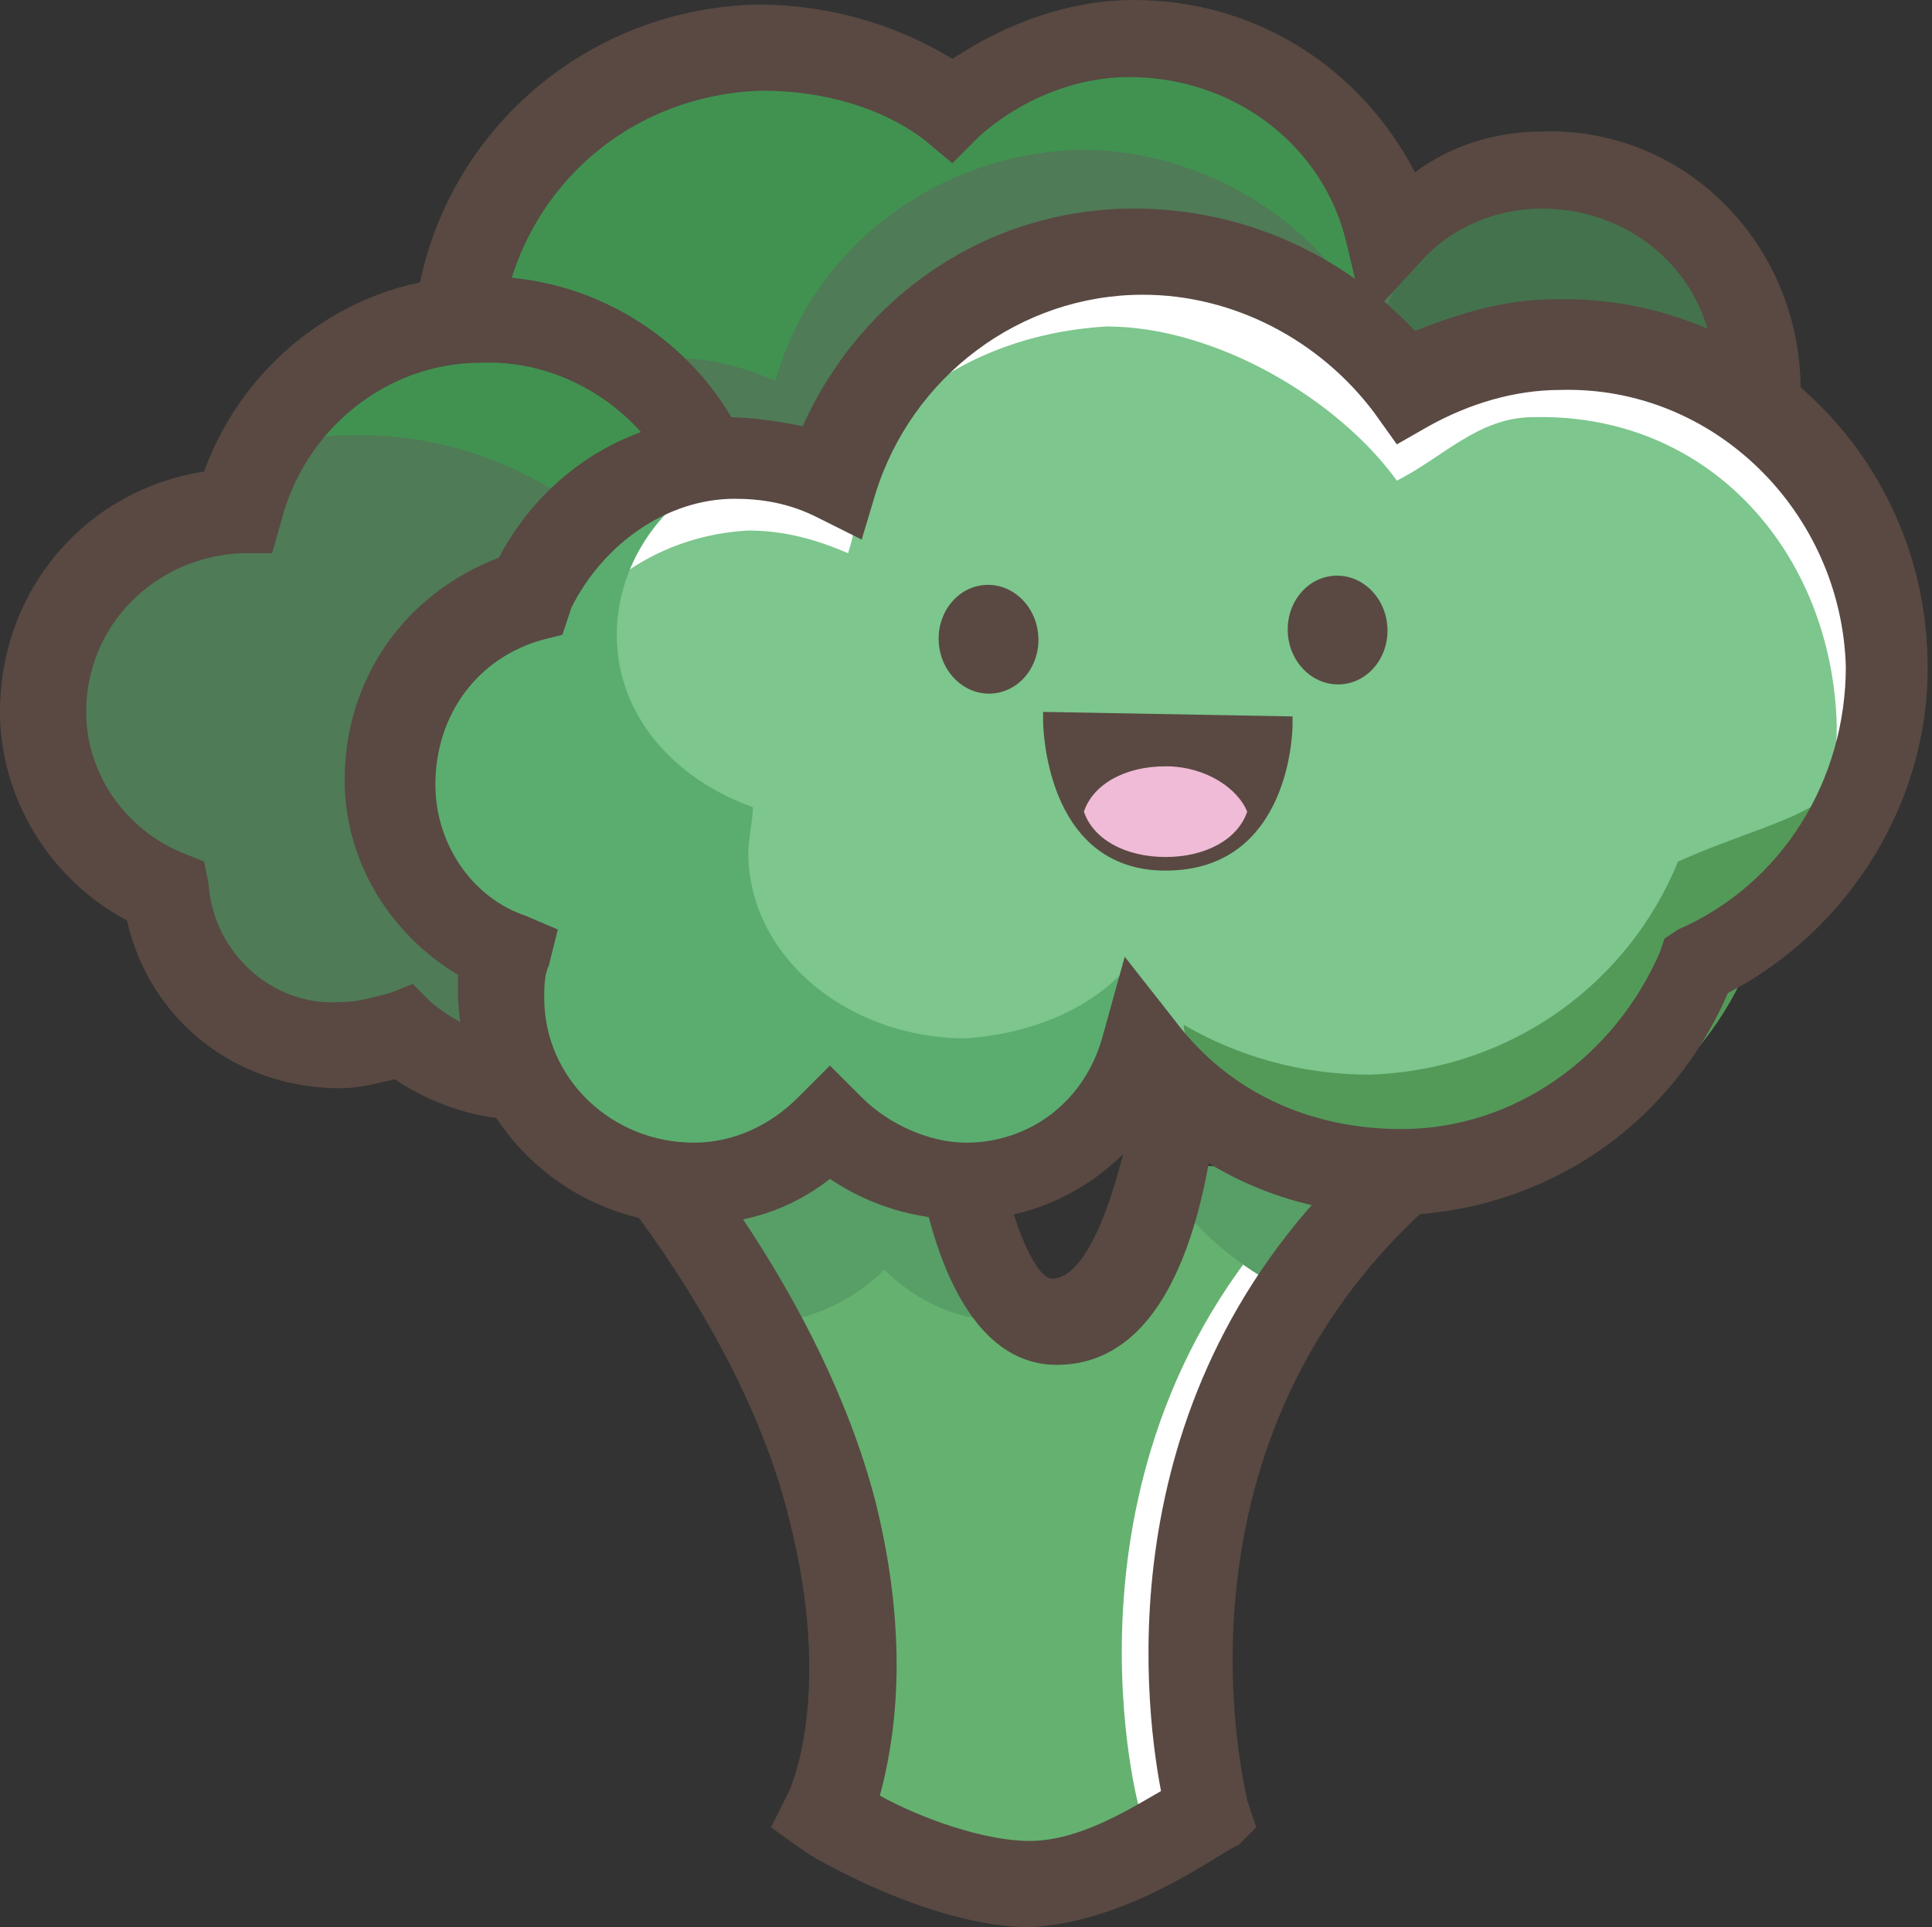 <?xml version="1.0" encoding="utf-8"?>
<!-- Generator: Adobe Illustrator 20.1.0, SVG Export Plug-In . SVG Version: 6.00 Build 0)  -->
<svg version="1.1" xmlns="http://www.w3.org/2000/svg" xmlns:xlink="http://www.w3.org/1999/xlink" x="0px" y="0px"
	 viewBox="0 0 42.6 42.5" style="enable-background:new 0 0 42.6 42.5;" xml:space="preserve">
<rect x="0" y="0" width="42.6" height="42.5" fill="#333333" stroke="none"/>
<style type="text/css">
	.st0{display:none;fill:#FFFFFF;}
	.st1{display:none;}
	.st2{display:inline;}
	.st3{display:inline;clip-path:url(#SVGID_2_);enable-background:new    ;}
	.st4{clip-path:url(#SVGID_4_);}
	.st5{clip-path:url(#SVGID_6_);}
	.st6{clip-path:url(#SVGID_10_);enable-background:new    ;}
	.st7{clip-path:url(#SVGID_12_);}
	.st8{clip-path:url(#SVGID_14_);}
	.st9{display:none;fill:#CCCCCC;}
	.st10{clip-path:url(#SVGID_18_);}
	.st11{opacity:0.22;fill:#29BFD1;}
	.st12{opacity:0.4;fill:#29BFD1;}
	.st13{clip-path:url(#SVGID_18_);fill:#FDBD10;}
	.st14{clip-path:url(#SVGID_18_);fill:#29BFD1;}
	.st15{fill:#FFFFFF;}
	.st16{fill:#F9A62B;}
	.st17{fill:#FDBE28;}
	.st18{fill:#5A4A43;}
	.st19{opacity:0.5;}
	.st20{fill:#F9CD81;}
	.st21{fill:#ECBA68;}
	.st22{fill:#594942;}
	.st23{fill:#F0BBD6;}
	.st24{fill:#ED5656;}
	.st25{fill:#DD3230;}
	.st26{fill:#E5E0E0;}
	.st27{opacity:0.19;fill:#FFFFFF;}
	.st28{clip-path:url(#SVGID_20_);}
	.st29{fill:#1ED39B;}
	.st30{fill:#04BF8A;}
	.st31{fill:#F2B266;}
	.st32{fill:#EABF8F;}
	.st33{fill:none;stroke:#594942;stroke-width:1.667;stroke-miterlimit:10;}
	.st34{fill:#FCF2EB;}
	.st35{fill:#FFE6D1;}
	.st36{fill:none;stroke:#BC8E68;stroke-width:1;stroke-miterlimit:10;}
	.st37{fill:none;stroke:#594942;stroke-width:0.667;stroke-linecap:round;stroke-miterlimit:10;}
	.st38{fill:#0D996E;}
	.st39{clip-path:url(#SVGID_22_);}
	.st40{fill:#6F667D;}
	.st41{opacity:0.32;fill:#FFFFFF;}
	.st42{clip-path:url(#SVGID_22_);fill:#5A4A43;}
	.st43{clip-path:url(#SVGID_22_);fill:#FDBD10;}
	.st44{clip-path:url(#SVGID_22_);fill:#29BFD1;}
	.st45{fill:#DFDEE9;}
	.st46{fill:#2C3944;}
	.st47{fill:#29BFD1;}
	.st48{fill:#DDBABC;}
	.st49{fill:#FDFADC;}
	.st50{fill:#875859;}
	.st51{opacity:0.2;fill:#FFFFFF;}
	.st52{fill:#5696AE;}
	.st53{fill:#ECB947;}
	.st54{fill:#49AF48;}
	.st55{fill:#F05C45;}
	.st56{opacity:0.8;fill:#FFFFFF;}
	.st57{clip-path:url(#SVGID_24_);}
	.st58{fill:#F7CF83;}
	.st59{fill:none;stroke:#594942;stroke-width:1.632;stroke-miterlimit:10;}
	.st60{fill:#DFEAF7;}
	.st61{opacity:0.23;fill:#719CD2;}
	.st62{opacity:0.47;}
	.st63{fill:#719CD2;}
	.st64{clip-path:url(#SVGID_24_);fill:#FDBD10;}
	.st65{clip-path:url(#SVGID_24_);fill:#29BFD1;}
	.st66{fill:#FFCD5C;}
	.st67{fill:#98B8E0;}
	.st68{fill:#8BCFBE;}
	.st69{fill:#E96992;}
	.st70{fill:#F6F2DA;}
	.st71{fill:#FBFAEC;}
	.st72{opacity:0.67;fill:#E1DDC6;}
	.st73{fill:#70677D;}
	.st74{clip-path:url(#SVGID_26_);}
	.st75{clip-path:url(#SVGID_26_);fill:#FDBD10;}
	.st76{clip-path:url(#SVGID_26_);fill:#29BFD1;}
	.st77{fill:#58C1AD;}
	.st78{fill:#05A087;}
	.st79{fill:#00A087;}
	.st80{fill:#386E8E;}
	.st81{opacity:0.25;}
	.st82{fill:#86B3DC;}
	.st83{fill:#608CC8;}
	.st84{fill:#EC5180;}
	.st85{opacity:0.15;fill:#EDA447;}
	.st86{clip-path:url(#SVGID_28_);}
	.st87{clip-path:url(#SVGID_28_);fill:#FDBD10;}
	.st88{clip-path:url(#SVGID_28_);fill:#29BFD1;}
	.st89{fill:#F2AF24;}
	.st90{fill:#F19425;}
	.st91{fill:#4EB2E4;}
	.st92{fill:#7FC57C;}
	.st93{fill:#EE3F65;}
	.st94{opacity:0.12;fill:#FFFFFF;}
	.st95{fill:#39B9DB;}
	.st96{fill:#D3D3D3;}
	.st97{fill:#6CC5B2;}
	.st98{fill:#2DA488;}
	.st99{fill:#F8E5AE;}
	.st100{fill:#B6CEE3;}
	.st101{fill:#E7F1FA;}
	.st102{fill:#D1E2F4;}
	.st103{clip-path:url(#SVGID_30_);fill:#29BFD1;}
	.st104{clip-path:url(#SVGID_30_);fill:#FDBD10;}
	.st105{clip-path:url(#SVGID_30_);}
	.st106{clip-path:url(#SVGID_32_);}
	.st107{clip-path:url(#SVGID_32_);fill:#FDBD10;}
	.st108{clip-path:url(#SVGID_32_);fill:#29BFD1;}
	.st109{clip-path:url(#SVGID_34_);}
	.st110{clip-path:url(#SVGID_36_);}
	.st111{clip-path:url(#SVGID_36_);fill:#FDBD10;}
	.st112{clip-path:url(#SVGID_36_);fill:#29BFD1;}
	.st113{fill:#A27A60;}
	.st114{fill:#FFF2C5;}
	.st115{fill:#F3E1A3;}
	.st116{fill:#B48C72;}
	.st117{opacity:0.3;fill:#5A4A43;}
	.st118{fill:#E0C964;}
	.st119{fill:#FDE273;}
	.st120{fill:#EAD99F;}
	.st121{fill:#F180A8;}
	.st122{fill:#65C0D5;}
	.st123{fill:#E74985;}
	.st124{opacity:0.34;}
	.st125{clip-path:url(#SVGID_38_);}
	.st126{clip-path:url(#SVGID_38_);fill:#FDBD10;}
	.st127{clip-path:url(#SVGID_38_);fill:#29BFD1;}
	.st128{fill:#65B170;}
	.st129{fill:#589E67;}
	.st130{fill:#419251;}
	.st131{fill:#4F7B56;}
	.st132{fill:#44724C;}
	.st133{fill:#7DC68D;}
	.st134{fill:#5BAD6F;}
	.st135{fill:#539A59;}
	.st136{fill:#E54567;}
	.st137{fill:#CB2E5C;}
	.st138{clip-path:url(#SVGID_40_);fill:#FDBD10;}
	.st139{clip-path:url(#SVGID_40_);fill:#29BFD1;}
	.st140{clip-path:url(#SVGID_40_);}
	.st141{fill:#FDBD10;}
	.st142{fill:#D6164D;}
	.st143{fill:#B70641;}
	.st144{fill:#E03F53;}
	.st145{fill:#EFEFF9;}
	.st146{fill:none;stroke:#F49F38;stroke-width:0.595;stroke-miterlimit:10;}
	.st147{fill:#DDDDF2;}
	.st148{fill:none;stroke:#5A4A43;stroke-width:2;stroke-linecap:round;stroke-linejoin:round;stroke-miterlimit:10;}
	.st149{fill:#C3C3E2;}
	.st150{fill:none;stroke:#5A4A43;stroke-linecap:round;stroke-linejoin:round;stroke-miterlimit:10;}
	.st151{fill-rule:evenodd;clip-rule:evenodd;fill:#FFF9C4;}
	.st152{fill:#FFD54F;}
	.st153{fill:#E8F0F7;}
	.st154{fill:#FF5252;}
	.st155{fill:#F44336;}
	.st156{fill:#00E676;}
	.st157{fill:#D3E2ED;}
	.st158{clip-path:url(#SVGID_42_);}
	.st159{fill:#EFBC49;}
	.st160{fill:#CF942B;}
	.st161{fill:#E3AD33;}
	.st162{fill:#D69E2A;}
	.st163{fill:#EFCC7F;}
	.st164{fill:#E1B763;}
	.st165{fill:#F8C3D1;}
	.st166{fill:#E9A8BC;}
	.st167{clip-path:url(#SVGID_44_);}
	.st168{clip-path:url(#SVGID_46_);}
	.st169{fill:#6E76A0;}
	.st170{fill:#5B658E;}
	.st171{fill:#E6E5EE;}
	.st172{opacity:0.7;fill:#FFFFFF;}
	.st173{fill:#878DB5;}
	.st174{opacity:0.6;fill:#D1E2F4;}
	.st175{fill:#CBAE88;}
	.st176{fill:#AE885A;}
	.st177{clip-path:url(#SVGID_48_);}
	.st178{clip-path:url(#SVGID_48_);fill:#FDBD10;}
	.st179{clip-path:url(#SVGID_48_);fill:#29BFD1;}
	.st180{fill:#B7CFE5;}
	.st181{fill:#F5DBC2;}
	.st182{fill:#EDE7F6;}
	.st183{fill:#FED49A;}
	.st184{fill:#009B31;}
	.st185{fill:#FFB743;}
	.st186{clip-path:url(#SVGID_50_);}
	.st187{clip-path:url(#SVGID_50_);fill:#FDBD10;}
	.st188{clip-path:url(#SVGID_50_);fill:#29BFD1;}
	.st189{fill:#8BCEE8;}
	.st190{opacity:0.8;fill:#4AA8C5;}
	.st191{fill:#B1CCEA;}
	.st192{fill:#89AAD9;}
	.st193{fill:#42434C;}
	.st194{opacity:0.15;fill:#FFFFFF;}
	.st195{opacity:0.2;}
	.st196{fill:#DCDDE1;}
	.st197{fill:#F6F7F7;}
	.st198{clip-path:url(#SVGID_52_);}
	.st199{clip-path:url(#SVGID_52_);fill:#FDBD10;}
	.st200{clip-path:url(#SVGID_52_);fill:#29BFD1;}
	.st201{fill:#37B34A;}
	.st202{fill:#8BC53F;}
	.st203{fill:#F05A28;}
	.st204{fill:#F3E5B9;}
	.st205{fill:#EAD087;}
	.st206{fill:#19A34A;}
	.st207{fill:#B6DBB0;}
	.st208{fill:#107B3E;}
	.st209{fill:#C6302C;}
	.st210{fill:#AE2324;}
	.st211{clip-path:url(#SVGID_54_);}
	.st212{clip-path:url(#SVGID_54_);fill:#FDBD10;}
	.st213{clip-path:url(#SVGID_54_);fill:#29BFD1;}
	.st214{fill:#E7EEF7;}
	.st215{opacity:0.47;fill:#719CD2;}
	.st216{fill:#F2F3F3;}
	.st217{fill:#F5B543;}
	.st218{fill:#EED3AF;}
	.st219{fill:#E9C091;}
	.st220{opacity:0.38;fill:#FFFFFF;}
	.st221{fill:#27A1D2;}
	.st222{clip-path:url(#SVGID_56_);fill:#FDBD10;}
	.st223{clip-path:url(#SVGID_56_);fill:#29BFD1;}
	.st224{clip-path:url(#SVGID_56_);}
	.st225{fill:#E9B15D;}
	.st226{fill:#D2984A;}
	.st227{fill:#E45263;}
	.st228{fill:#D62B47;}
	.st229{fill:#A5825B;}
	.st230{fill:#936F4B;}
	.st231{fill:#61BE7A;}
	.st232{fill:#EFC796;}
	.st233{fill:#46C4E2;}
	.st234{fill:#0073AC;}
	.st235{fill:#00AEDA;}
	.st236{fill:#E876AB;}
	.st237{fill:#00AEDB;}
	.st238{clip-path:url(#SVGID_58_);}
	.st239{clip-path:url(#SVGID_58_);fill:#FDBD10;}
	.st240{clip-path:url(#SVGID_58_);fill:#29BFD1;}
	.st241{clip-path:url(#SVGID_60_);}
	.st242{fill:#EA9DC4;}
	.st243{fill:#FFD973;}
	.st244{fill:#F1C14B;}
	.st245{fill:#4871AA;}
	.st246{fill:#809DCA;}
	.st247{fill:#577BBC;}
	.st248{clip-path:url(#SVGID_60_);fill:#FDBD10;}
	.st249{clip-path:url(#SVGID_60_);fill:#29BFD1;}
	.st250{opacity:0.28;fill:#EF5780;}
	.st251{clip-path:url(#SVGID_62_);}
	.st252{fill:#FDBD13;}
	.st253{fill:#F06741;}
	.st254{fill:#ED365E;}
	.st255{fill:#62CAE7;}
	.st256{fill:#E6E7E8;}
	.st257{fill:#BBBDBF;}
	.st258{fill:#D2EDFA;}
	.st259{clip-path:url(#SVGID_62_);fill:#FDBD10;}
	.st260{clip-path:url(#SVGID_62_);fill:#29BFD1;}
	.st261{fill:#DBF1FA;}
	.st262{fill:#9EDCF6;}
	.st263{fill:none;stroke:#594942;stroke-width:2;stroke-miterlimit:10;}
	.st264{clip-path:url(#SVGID_64_);}
	.st265{fill:#EEC87D;}
	.st266{fill:#DBAC57;}
	.st267{fill:#F8E0B6;}
	.st268{opacity:0.9;fill:#FFFFFF;}
	.st269{opacity:0.47;fill:#FFFFFF;}
	.st270{opacity:0.9;fill:#D1E2F4;}
	.st271{clip-path:url(#SVGID_64_);fill:#FDBD10;}
	.st272{clip-path:url(#SVGID_64_);fill:#29BFD1;}
	.st273{fill:#F1BA72;}
	.st274{fill:#DC9E4A;}
	.st275{opacity:0.25;fill:#594942;}
	.st276{opacity:0.18;fill:#594942;}
	.st277{fill:none;stroke:#594942;stroke-width:0.75;stroke-linecap:round;stroke-miterlimit:10;}
	.st278{clip-path:url(#SVGID_66_);}
	.st279{clip-path:url(#SVGID_66_);fill:#FDBD10;}
	.st280{clip-path:url(#SVGID_66_);fill:#29BFD1;}
	.st281{fill:#E4B02B;}
	.st282{fill:#E5B02B;}
	.st283{fill:#1C8173;}
	.st284{fill:#1C8474;}
	.st285{fill:#198474;}
	.st286{fill:#1D937F;}
	.st287{fill:#1C9380;}
	.st288{fill:#1E9480;}
	.st289{fill:#1A8674;}
	.st290{fill:#FBC233;}
	.st291{fill:#FBC532;}
	.st292{fill:#FFE6B2;}
	.st293{fill:#F6921E;}
	.st294{fill:#FDE1C4;}
	.st295{fill:#DA7B27;}
	.st296{fill:#E98624;}
	.st297{clip-path:url(#SVGID_68_);fill:#DA7B27;}
	.st298{fill:#F1F1F2;}
	.st299{fill:#D0D2D3;}
	.st300{clip-path:url(#SVGID_70_);}
	.st301{fill:#F27352;}
	.st302{clip-path:url(#SVGID_72_);}
	.st303{clip-path:url(#SVGID_72_);fill:#FDBD10;}
	.st304{clip-path:url(#SVGID_72_);fill:#29BFD1;}
	.st305{fill:#504959;}
	.st306{fill:#726C7B;}
	.st307{fill:#C4C4C5;}
	.st308{fill:#CE1F4B;}
	.st309{fill:#E8E9F5;}
	.st310{fill:#D3D8ED;}
	.st311{clip-path:url(#SVGID_74_);}
	.st312{clip-path:url(#SVGID_74_);fill:#FDBD10;}
	.st313{clip-path:url(#SVGID_74_);fill:#29BFD1;}
	.st314{fill:#8383B6;}
	.st315{fill:none;stroke:#594942;stroke-width:2.083;stroke-linecap:round;stroke-linejoin:round;stroke-miterlimit:10;}
	.st316{fill:#F89D1C;}
	.st317{fill:#ED2755;}
	.st318{opacity:0.6;fill:#FFFFFF;}
	.st319{fill:#F9CC84;}
	.st320{opacity:0.3;fill:#FFFFFF;}
	.st321{opacity:0.95;fill:#FFFFFF;}
	.st322{clip-path:url(#SVGID_76_);fill:#29BFD1;}
	.st323{clip-path:url(#SVGID_76_);fill:#FDBD10;}
	.st324{clip-path:url(#SVGID_76_);}
	.st325{clip-path:url(#SVGID_78_);}
	.st326{fill:#F3BCD1;}
	.st327{fill:#F3EDE4;}
	.st328{fill:#E5DED2;}
	.st329{clip-path:url(#SVGID_78_);fill:#FDBD10;}
	.st330{clip-path:url(#SVGID_78_);fill:#29BFD1;}
	.st331{clip-path:url(#SVGID_80_);}
	.st332{fill:#E7D7BF;}
	.st333{clip-path:url(#SVGID_80_);fill:#FDBD10;}
	.st334{clip-path:url(#SVGID_80_);fill:#29BFD1;}
	.st335{fill:#3BAACD;}
	.st336{fill:#CCE8E3;}
	.st337{fill:#BB8453;}
	.st338{fill:#CEA686;}
	.st339{fill:#F6E760;}
	.st340{fill:#F4CA62;}
	.st341{fill:#E2668B;}
	.st342{fill:#F282A1;}
	.st343{fill:#AB76B1;}
	.st344{fill:#C08CBE;}
	.st345{fill:#A2DCEF;}
	.st346{fill:#76C8D5;}
	.st347{fill:#E9E1D2;}
	.st348{fill:#F3E57B;}
	.st349{fill:#ABC8AC;}
	.st350{fill:#D0E8D3;}
	.st351{fill:#E9DAAB;}
	.st352{fill:#F2AF56;}
	.st353{fill:#C3A4CD;}
	.st354{fill:#F3A649;}
	.st355{fill:#E78E2B;}
	.st356{fill:#80A445;}
	.st357{fill:#B2D0EB;}
	.st358{fill:#DFC783;}
	.st359{fill:#EF8A6F;}
	.st360{fill:#E16A4B;}
	.st361{fill:#83C88E;}
	.st362{fill:none;stroke:#594942;stroke-width:2.221;stroke-miterlimit:10;}
	.st363{fill:#E9B671;}
	.st364{fill:#D19752;}
	.st365{fill:#5A4943;}
	.st366{fill:#527DA8;}
	.st367{fill:#ABC9E3;}
	.st368{fill:#727296;}
	.st369{fill:#5C5D80;}
	.st370{fill:#EFCE7F;}
	.st371{fill:#E4BC64;}
	.st372{clip-path:url(#SVGID_82_);}
	.st373{clip-path:url(#SVGID_82_);fill:#29BFD1;}
	.st374{fill:none;stroke:#594942;stroke-width:3;stroke-linecap:round;stroke-miterlimit:10;}
	.st375{fill:none;stroke:#594942;stroke-width:2;stroke-linecap:round;stroke-miterlimit:10;}
	.st376{fill:none;stroke:#594942;stroke-width:0.5;stroke-linecap:round;stroke-miterlimit:10;}
	.st377{clip-path:url(#SVGID_84_);}
	.st378{clip-path:url(#SVGID_84_);fill:#FDBD10;}
	.st379{clip-path:url(#SVGID_84_);fill:#29BFD1;}
	.st380{fill:none;}
	.st381{clip-path:url(#SVGID_86_);}
	.st382{clip-path:url(#SVGID_86_);fill:#FDBD10;}
	.st383{clip-path:url(#SVGID_86_);fill:#29BFD1;}
	.st384{fill:#E4EFF9;}
	.st385{fill:#BDD9EF;}
	.st386{fill:#F7D25E;}
	.st387{fill:#FFEE88;}
	.st388{fill:#53413C;}
	.st389{fill:#F3ACD9;}
	.st390{fill-rule:evenodd;clip-rule:evenodd;fill:#C3D8E0;}
	.st391{fill-rule:evenodd;clip-rule:evenodd;fill:#FFFFFF;}
	.st392{fill-rule:evenodd;clip-rule:evenodd;fill:#8DBDCC;}
	.st393{fill-rule:evenodd;clip-rule:evenodd;fill:#EF5350;}
	.st394{fill-rule:evenodd;clip-rule:evenodd;fill:#7C4847;}
	.st395{fill:#F7CBD6;}
	.st396{fill:#66BB6A;}
	.st397{fill:#EF4B4B;}
	.st398{opacity:0.66;fill:#FFFFFF;}
	.st399{fill:#C9403D;}
	.st400{fill:none;stroke:#5A4A43;stroke-width:1.808;stroke-linecap:round;stroke-linejoin:round;stroke-miterlimit:10;}
	.st401{fill:#388E3C;}
	.st402{fill:none;stroke:#594942;stroke-width:1.736;stroke-linejoin:round;stroke-miterlimit:10;}
	.st403{fill:none;stroke:#594942;stroke-width:1.69;stroke-linejoin:round;stroke-miterlimit:10;}
	.st404{fill:#EEA96E;}
	.st405{fill:#BD783D;}
	.st406{fill:#AFCFE2;}
	.st407{fill:#D3E7FC;}
	.st408{fill-rule:evenodd;clip-rule:evenodd;fill:#F7BD6F;}
	.st409{fill-rule:evenodd;clip-rule:evenodd;fill:#FCE67A;}
	.st410{clip-path:url(#SVGID_88_);}
	.st411{fill:#E25959;}
	.st412{opacity:0.5;fill:#AF3737;}
	.st413{clip-path:url(#SVGID_88_);fill:#2EAA3F;}
	.st414{opacity:0.2;clip-path:url(#SVGID_88_);fill:#FFFFFF;}
	.st415{fill-rule:evenodd;clip-rule:evenodd;fill:#D49463;}
	.st416{fill:#F4D6AE;}
	.st417{fill:#E0B789;}
	.st418{fill:#FFFFFC;}
	.st419{fill-rule:evenodd;clip-rule:evenodd;fill:#FFFFFC;}
	.st420{fill-rule:evenodd;clip-rule:evenodd;fill:#D1E2F8;}
	.st421{fill:#FCF3D0;}
	.st422{opacity:0.7;}
	.st423{fill:#F9D989;}
	.st424{fill:#5864F9;}
	.st425{fill:#3E45E4;}
	.st426{fill:#FCDA4F;}
	.st427{opacity:0.8;fill:#F9C450;}
	.st428{fill:#FA958B;}
	.st429{fill:#F7D3D2;}
	.st430{fill:#DB635D;}
	.st431{fill:#FFEBEE;}
	.st432{fill-rule:evenodd;clip-rule:evenodd;fill:#FFD54F;}
	.st433{fill-rule:evenodd;clip-rule:evenodd;fill:#FCFCDB;}
	.st434{opacity:0.4;}
	.st435{opacity:0.4;fill-rule:evenodd;clip-rule:evenodd;fill:#FFD54F;}
	.st436{fill:#FFE7A4;}
	.st437{fill:#EDCD7E;}
	.st438{fill:#F2E6C2;}
	.st439{fill:#C5D4E2;}
	.st440{fill:#A08267;}
	.st441{fill:#AD8C71;stroke:#5A4A43;stroke-width:1.5;stroke-linecap:round;stroke-linejoin:round;stroke-miterlimit:10;}
	.st442{fill:#82635A;}
	.st443{opacity:0.4;fill:#FFFFFF;}
	.st444{fill:#F95068;}
	.st445{fill:#E03B5A;}
	.st446{fill:#D7DBFF;}
</style>
<g id="shadow_x5F_gradient">
</g>
<g id="checkbox-icon-empty">
</g>
<g id="checkbox-icon">
	<g id="Layer_12">
		<g id="checkmark">
		</g>
	</g>
</g>
<g id="Merge-Tutorial">
</g>
<g id="add-item-icon">
</g>
<g id="icloud-icon">
</g>
<g id="right-arrow-grey">
</g>
<g id="clipping-circle">
</g>
<g id="quick-clip-plus">
</g>
<g id="header-beverages">
</g>
<g id="header-electronics">
</g>
<g id="header-baby">
</g>
<g id="header-fashion">
</g>
<g id="header-bakery">
	<g id="header-others">
	</g>
</g>
<g id="header-produce">
	<g>
		<g>
			<path class="st128" d="M30.5,25.9l-4.8-0.2c-0.3,1.6-1,3.5-2.5,3.5c-1.5,0-2-2.9-2.1-3.7l-7.5-0.3c0,0,3.3,3.7,4.3,8.1
				c1.1,4.4,0.6,6.7,0.6,6.7s1.8,1.6,3.7,1.5c2,0,3.2-1.7,3.2-1.7S24.1,31.6,30.5,25.9z"/>
			<g>
				<path class="st15" d="M30.7,25.8l-1.4,0c-6.4,5.8-4.2,14-4.2,14s-1.7,1.3-3.2,1.6c0.2,0,0.5,0.1,0.7,0.1c2,0,3.2-1.7,3.2-1.7
					S24.2,31.6,30.7,25.8z"/>
			</g>
			<g>
				<path class="st129" d="M21.7,25.5l-7.5-0.3c0,0,1.4,1.6,2.7,4c1-0.1,1.9-0.5,2.6-1.2c0.7,0.7,1.7,1.2,2.8,1.1
					c0.3,0,0.6-0.1,0.9-0.1C22.2,28.4,21.8,26.2,21.7,25.5z"/>
				<path class="st129" d="M26.1,26.7c0.7,0.8,1.6,1.5,2.6,1.9c0.6-0.9,1.4-1.9,2.4-2.7l-4.8-0.2C26.3,26,26.2,26.4,26.1,26.7z"/>
			</g>
			<path class="st130" d="M34,3.8c-1.3,0-2.5,0.6-3.3,1.5c-0.6-2.6-3-4.5-5.7-4.4c-1.5,0-2.9,0.6-3.9,1.6c-1.2-0.9-2.7-1.5-4.3-1.5
				C13,1.1,10,4.2,10.1,8c0.1,3.8,3.2,6.8,6.9,6.7c2.2,0,4.2-1.2,5.4-2.9c0.8,0.4,1.8,0.7,2.7,0.6c1.9,0,3.5-1,4.6-2.4
				c0.7,1.8,2.4,3.1,4.4,3c2.6,0,4.6-2.2,4.6-4.7C38.7,5.8,36.6,3.8,34,3.8z"/>
			<path class="st131" d="M37.5,6.8c-1.2-0.9-2.7-1.4-4.4-1.4c-1.2,0-2.4,0.3-3.4,0.9c-1.3-1.8-3.5-3-5.9-3
				c-3.2,0.1-5.9,2.2-6.7,5.1c-0.7-0.3-1.4-0.5-2.2-0.5c-1.7,0-3.3,1-4.1,2.4c1.3,1.3,3.1,2.1,5,2.1c2.2,0,4.2-1.2,5.4-2.9
				c0.8,0.4,1.8,0.7,2.7,0.6c1.9,0,3.5-1,4.6-2.4c0.7,1.8,2.4,3.1,4.4,3C35.3,10.7,37.2,9,37.5,6.8z"/>
			
				<ellipse transform="matrix(1 -1.731270e-02 1.731270e-02 1 -0.139 0.602)" class="st132" cx="34.7" cy="8.3" rx="4.4" ry="4.4"/>
			<path class="st22" d="M17,15.6c-4.3,0.1-7.8-3.3-7.9-7.6s3.3-7.8,7.6-7.9c1.5,0,3,0.4,4.3,1.2C22.2,0.5,23.6,0,25,0
				c2.7,0,5,1.5,6.2,3.8C32,3.2,33,2.9,34,2.9c3.1-0.1,5.6,2.4,5.7,5.5c0.1,3.1-2.4,5.6-5.5,5.7c-1.9,0-3.6-0.9-4.6-2.4
				c-1.2,1.1-2.7,1.7-4.4,1.7c-0.8,0-1.7-0.1-2.5-0.4C21.3,14.6,19.3,15.6,17,15.6z M16.8,2C13.5,2.1,11,4.7,11,8
				c0.1,3.3,2.7,5.8,6,5.8c1.9,0,3.6-0.9,4.7-2.5l0.5-0.7l0.7,0.4c0.7,0.4,1.5,0.6,2.3,0.5c1.5,0,2.9-0.8,3.8-2l1-1.4l0.6,1.6
				c0.5,1.5,2,2.5,3.5,2.4c2.1,0,3.7-1.7,3.7-3.8c0-2.1-1.7-3.7-3.8-3.7c-1,0-2,0.4-2.7,1.2l-1.2,1.3l-0.4-1.7
				c-0.5-2.2-2.5-3.7-4.8-3.7c-1.2,0-2.4,0.5-3.3,1.3l-0.6,0.6l-0.6-0.5C19.5,2.4,18.2,2,16.8,2z"/>
			<path class="st130" d="M14.1,16.8c1.4-1,2.3-2.7,2.2-4.5c-0.1-3.1-2.6-5.5-5.6-5.5C8.1,6.8,6,8.6,5.4,11
				c-2.4,0.1-4.3,2.1-4.3,4.5c0,1.8,1.1,3.3,2.7,4c0.2,1.9,1.9,3.4,3.9,3.4c0.5,0,1-0.1,1.4-0.3c0.7,0.7,1.6,1,2.7,1
				c2.1,0,3.8-1.8,3.8-3.9C15.6,18.5,15,17.5,14.1,16.8z"/>
			<path class="st131" d="M15.7,15.2c-1.1-3.3-4.3-5.7-8-5.6c-0.6,0-1.1,0.1-1.6,0.2c-0.2,0.4-0.4,0.8-0.5,1.3
				c-2.4,0.1-4.3,2.1-4.3,4.5c0,1.8,1.1,3.3,2.7,4c0.2,1.9,1.9,3.4,3.9,3.4c0.5,0,1-0.1,1.4-0.3c0.7,0.7,1.6,1,2.7,1
				c0.6,0,1.2-0.2,1.7-0.4c1-0.9,1.7-2,2.1-3.3c0-0.1,0-0.1,0-0.2c0-1.2-0.6-2.2-1.5-2.9C14.9,16.3,15.3,15.8,15.7,15.2z"/>
			<path class="st22" d="M11.6,24.7c-1,0-2-0.3-2.9-0.9C8.3,23.9,7.9,24,7.5,24c-2.3,0-4.2-1.5-4.7-3.7C1.1,19.4,0,17.6,0,15.7
				c0-2.7,1.9-4.9,4.5-5.3c0.9-2.5,3.3-4.3,6-4.3C14,6,17,8.8,17,12.4c0,1.7-0.6,3.4-1.8,4.6c0.6,0.8,1,1.8,1,2.9
				C16.3,22.5,14.2,24.7,11.6,24.7z M9.1,21.7l0.4,0.4c0.6,0.5,1.3,0.8,2,0.8c1.6,0,2.9-1.4,2.9-3c0-0.9-0.4-1.7-1.1-2.2l-0.9-0.7
				l1-0.7c1.2-0.9,1.9-2.3,1.9-3.8c0-2.5-2.2-4.6-4.7-4.5c-2.1,0-3.9,1.5-4.4,3.5l-0.2,0.7l-0.7,0c-1.9,0.1-3.4,1.6-3.4,3.5
				c0,1.4,0.9,2.6,2.1,3.1L4.5,19l0.1,0.5C4.7,21,6,22.2,7.5,22.1c0.4,0,0.7-0.1,1.1-0.2L9.1,21.7z"/>
			<path class="st22" d="M22.7,42.5c-2.2,0-4.9-1.6-5-1.7L17,40.3l0.4-0.8c0,0,1-2.1,0-6c-1-4.1-4.1-7.6-4.1-7.7l1.4-1.2
				c0.1,0.2,3.4,3.9,4.6,8.5c0.8,3.2,0.4,5.4,0.1,6.5c0.9,0.5,2.3,1,3.3,1c1.1,0,2.2-0.7,2.9-1.1c-0.4-2.1-1.2-9.1,4.7-14.3l1.2,1.4
				c-6,5.4-4,13-4,13.1l0.2,0.6l-0.4,0.4C27.1,40.7,25,42.4,22.7,42.5z"/>
			<path class="st22" d="M23.3,30.1c-2.4,0-3-3.9-3.1-4.7l1.8-0.2c0.2,1.5,0.8,3,1.2,3c0.3,0,1.1-0.3,1.8-3.8l1.8,0.3
				C26.6,26.2,26,30.1,23.3,30.1z"/>
			<path class="st133" d="M41.6,14.8c-0.1-4-3.3-7.1-7.3-7c-1.2,0-2.4,0.3-3.4,0.9c-1.3-1.8-3.5-3-5.9-3c-3.2,0.1-5.9,2.2-6.7,5.1
				c-0.7-0.3-1.4-0.5-2.2-0.5c-2,0-3.7,1.2-4.4,2.9c-1.8,0.5-3.2,2.1-3.1,4.1c0,1.7,1.1,3.2,2.6,3.8c-0.1,0.3-0.1,0.7-0.1,1
				c0,2.3,1.9,4.1,4.2,4.1c1.2,0,2.2-0.5,3-1.3c0.8,0.8,1.8,1.3,3,1.2c1.8,0,3.4-1.3,3.9-2.9c1.3,1.7,3.4,2.8,5.8,2.8
				c2.9-0.1,5.4-1.9,6.5-4.4C39.9,20.3,41.7,17.7,41.6,14.8z"/>
			<g>
				<path class="st15" d="M12.2,14.6c0.7-1.7,2.4-2.8,4.3-2.9c0.8,0,1.5,0.2,2.2,0.5c0.3-0.9,0.2-2,0.8-2.7c-0.6-0.2-0.3,0.8-1,0.9
					c-1.9,0-3.9,0.2-4.6,1.9c-1.4,0.4-2.5,1.5-2.9,2.8C11.4,14.8,11.8,14.7,12.2,14.6z"/>
				<path class="st15" d="M36.4,22.6c0,0.1-0.1,0.2-0.1,0.2c0.1-0.1,0.3-0.3,0.4-0.4C36.6,22.5,36.5,22.5,36.4,22.6z"/>
				<path class="st15" d="M35.2,6.9C34,6.9,32,8.1,31,8.6c-1.3-1.8-2.5-3.7-4.9-3.7C23.3,5,21,6.6,19.9,9c1.2-1.1,2.8-1.7,4.5-1.8
					c2.4,0,5.1,1.6,6.4,3.4c1-0.5,1.8-1.4,3-1.4c3.9-0.1,6.6,3,6.7,6.8c0,1.1-0.2,2.1-0.6,3c1.5-1.3,2.8-3.3,2.3-5.3
					C41.5,10.8,39,6.8,35.2,6.9z"/>
			</g>
			<path class="st134" d="M25.6,22.1c-0.3-0.2-0.6-0.4-0.9-0.6c-0.8,0.8-2,1.3-3.4,1.4c-2.6,0-4.8-1.8-4.8-4.1c0-0.3,0.1-0.7,0.1-1
				c-1.7-0.6-3-2-3-3.8c0-1.4,0.8-2.7,2-3.4c-1.5,0.4-2.7,1.4-3.3,2.7c-2.1,0.5-3.6,2.1-3.6,4.1c0,1.7,1.3,3.2,3,3.8
				c-0.1,0.3-0.1,0.7-0.1,1c0,2.3,2.2,4.1,4.8,4.1c1.3,0,2.6-0.5,3.4-1.4c0.9,0.8,2.1,1.3,3.4,1.2c1.5-0.1,1.1-0.8,1.7-2.4
				c0.1,0.2,1.1,0.6,1.2,0.7L25.6,22.1z"/>
			<path class="st135" d="M40.4,10.7c0.1,0.5,0.8,3.6,0.8,4.2c0.1,3.1-1.5,2.9-4.2,4.1c-1.1,2.7-3.7,4.6-6.8,4.7
				c-1.5,0-2.9-0.4-4.1-1.1c0,0.2,0.1,0.3,0.1,0.5c0,0,0-0.1,0-0.1c1.3,1.7,3.4,2.8,5.8,2.8c2.9-0.1,5.4-1.9,6.5-4.4
				c2.5-1.1,3.4-3.4,3.4-6.3C41.9,13.2,41.3,11.8,40.4,10.7z"/>
			<path class="st22" d="M30.9,26.8c-2.1,0-4-0.7-5.5-2.1c-0.9,1.3-2.4,2.2-4.1,2.2c-1.1,0-2.1-0.3-3-0.9c-0.9,0.7-1.9,1-3,1
				c-2.8,0-5.1-2.2-5.2-5c0-0.2,0-0.3,0-0.5c-1.5-0.9-2.5-2.5-2.5-4.3c0-2.2,1.3-4.1,3.4-4.9c1-1.9,2.9-3.1,5-3.1
				c0.6,0,1.2,0.1,1.7,0.2c1.3-2.9,4.1-4.8,7.3-4.8c2.4,0,4.6,1,6.2,2.7c1-0.4,2-0.7,3.1-0.7c4.5-0.1,8.1,3.5,8.2,7.9
				c0.1,3.1-1.7,6-4.4,7.4C36.8,24.9,34,26.7,30.9,26.8z M24.8,21.1l1.1,1.4c1.2,1.6,3,2.4,5,2.4c2.5,0,4.7-1.6,5.7-3.9l0.1-0.3
				l0.3-0.2c2.3-1,3.7-3.3,3.7-5.8c-0.1-3.4-2.9-6.2-6.3-6.1c-1,0-2,0.3-2.9,0.8l-0.7,0.4l-0.5-0.7c-1.2-1.6-3.1-2.6-5.1-2.6
				c-2.7,0-5.1,1.8-5.9,4.4l-0.3,1l-1-0.5c-0.6-0.3-1.2-0.4-1.8-0.4c-1.5,0-2.9,1-3.6,2.4L12.4,14l-0.4,0.1
				c-1.5,0.4-2.4,1.7-2.4,3.2c0,1.3,0.8,2.5,2,2.9l0.7,0.3l-0.2,0.8C12,21.5,12,21.8,12,22c0,1.8,1.5,3.2,3.3,3.2
				c0.9,0,1.7-0.4,2.3-1l0.7-0.7l0.7,0.7c0.6,0.6,1.5,1,2.3,1c1.4,0,2.6-0.9,3-2.3L24.8,21.1z"/>
		</g>
		<g>
			<g>
				<path class="st22" d="M23,15.7l0,0.2c0,0,0,3.3,2.7,3.3c2.8,0,2.8-3.2,2.8-3.2l0-0.2L23,15.7z"/>
				<path class="st23" d="M25.7,16.9c-0.9,0-1.6,0.4-1.8,1c0.2,0.6,0.9,1,1.8,1c0.9,0,1.6-0.4,1.8-1C27.3,17.4,26.6,16.9,25.7,16.9z
					"/>
			</g>
			
				<ellipse transform="matrix(0.998 -5.968114e-02 5.968114e-02 0.998 -0.777 1.783)" class="st22" cx="29.5" cy="13.9" rx="1.1" ry="1.2"/>
			
				<ellipse transform="matrix(0.998 -5.968114e-02 5.968114e-02 0.998 -0.801 1.327)" class="st22" cx="21.8" cy="14.1" rx="1.1" ry="1.2"/>
		</g>
	</g>
</g>
<g id="header-frozen">
</g>
<g id="header-household">
</g>
<g id="header-automotive">
</g>
<g id="header-deli">
</g>
<g id="header-pharmacy">
</g>
<g id="header-meatseafood">
</g>
<g id="header-office">
</g>
<g id="header-personalcare">
</g>
<g id="header-pantry">
</g>
<g id="header-sports">
</g>
<g id="header-homegarden">
</g>
<g id="header-toys">
</g>
<g id="header-dairyeggs">
</g>
<g id="header-pets">
</g>
</svg>

